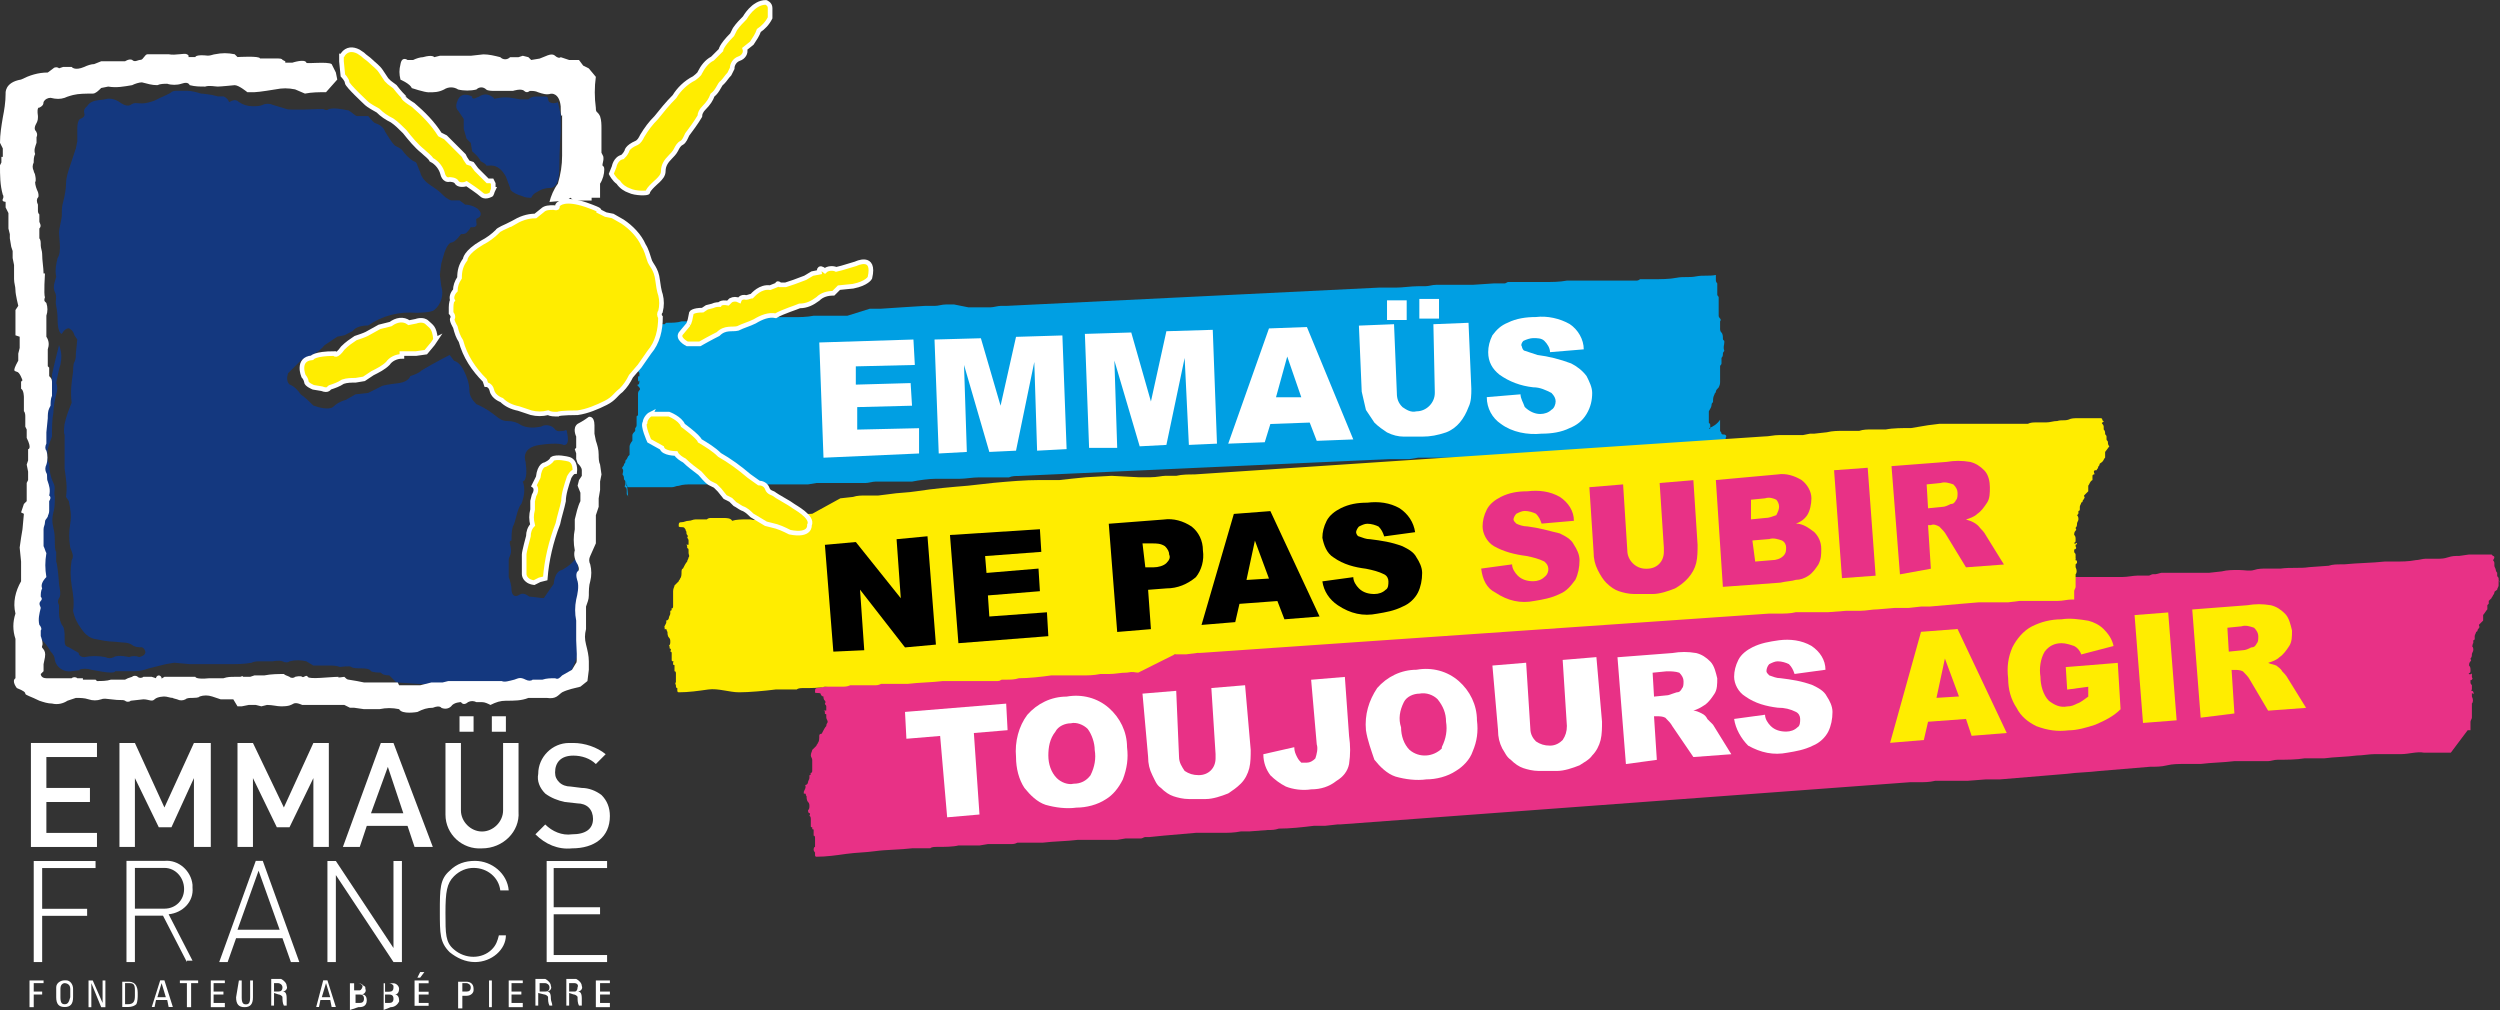 <?xml version="1.0" encoding="UTF-8"?><svg id="Calque_2" xmlns="http://www.w3.org/2000/svg" viewBox="0 0 177.9 71.87"><rect x="0" y="0" width="177.9" height="71.87" fill="#333333" stroke="none"/><defs><style>.cls-1{fill:none;stroke:#fff;stroke-width:.33px;}.cls-2,.cls-3,.cls-4,.cls-5,.cls-6,.cls-7,.cls-8,.cls-9{stroke-width:0px;}.cls-2,.cls-9{fill:#e83186;}.cls-4{fill:#14387f;}.cls-5{fill:#009fe3;}.cls-5,.cls-6,.cls-9{fill-rule:evenodd;}.cls-6,.cls-7{fill:#ffed00;}.cls-8{fill:#fff;}</style></defs><g id="Calque_1-2"><path class="cls-5" d="m44.7,35.37c0-.1-.1-.2-.1-.2v-.2c0-.1,0-.3-.1-.3s0-.2,0-.2v-.2c0-.1-.1-.1-.1-.2s0-.2-.1-.3c0-.1.1-.3,0-.4-.1-.1.1-.2.1-.3s.1-.1.1-.2,0-.1.1-.2l.1-.2.1-.1v-.6c0-.1.1-.3.2-.4v-.4c0-.1.1-.2.2-.3v-.2s.1-.1.1-.2v-.6q0-.1.1-.1v-.7h0v-.8c0-.1,0-.2.1-.3.1-.1,0-.2-.1-.3-.1-.1,0-.1,0-.1,0,0,.1,0,.1-.2s-.1,0-.1,0v-.4c0-.1,0,.1.1,0v-.1h0v-.1c0-.1-.1-.1-.1-.2v-.9c-.1-.2-.1-.3,0-.5v-1.5s-.1-.3,0-.4.1,0,.1,0h1.8l.1-.1h.1c.3,0,.7,0,1-.1h1.5c.3,0,.6-.1.9-.1.5,0,1,0,1.5-.1h.9c.4-.1.8,0,1.2-.1h1.9c.5,0,1,0,1.5-.1h2.4l1.6-.5h.8l1.5-.1,1.6-.1h.7c.3,0,.5-.1.8-.1h.6l1,.2h1.6c.2,0,.5-.1.7-.1h.4l26.5-1.3h1.2c.5,0,1.1-.1,1.6-.1h.5c.3,0,.5-.1.8-.1h2.6l1.5-.1h.8l.2-.1h2.6c.5,0,1.1,0,1.6-.1h4.9c.1,0,.2,0,.3-.1h.9c.6,0,1.2,0,1.7-.1s.9,0,1.4-.1.9,0,1.4-.1v.4c0,.1.1.2.1.2v.4h0v.4c0,.1.1.1.1.2v1.3q0,.1.1.2c.1.1,0,.2,0,.2v.5c0,.1,0,.2.1.3.1.1.1.3.1.4s0,.1.1.2v.1c0,.2-.1.3,0,.6q-.1.1-.1.2c0,.1,0,.2-.1.3v.4c0,.1-.1.1-.1.2v1.1c0,.1,0,.2-.1.4-.1.1-.2.2-.2.3s-.1.1-.1.2c-.1.2-.1.3-.1.5,0,.1-.1.1-.1.2,0,.2-.1.3-.2.5v.8c0,.1.1,0,.1.2v.2c0,.1-.1,0-.1,0,.3-.1.6-.3.8-.6v.8q.1.1.1.2c.1.1.2,0,.3.1s0,.1,0,.2,0,.1-.1.2-.2.1-.3.1l-.3.1h-1.3c-.2,0-.3,0-.5.1s-.4.1-.6.1h-1.2l-.6.1h-.3c-.3,0-.6.1-1,.1l-1.3.1h-2.3c-.4,0-.8,0-1.3.1-.8.1-1.7.1-2.4.2l-1.2.1c-.7.1-1.4.1-2.1.1h-5.1l-.6.1h-1.4c-.3,0-26.3,1.2-26.4,1.2-.2,0-.5,0-.7.1h-2.1c-.5,0-1,.1-1.4.1h-1.7c-.5,0-1.2.1-1.7.2h-2.6c-.2,0-.5.1-.7.1h-3.5l-.6.1h-8.3c-.3,0-.6,0-.9.1-.2,0-.3.1-.5.1h-3.1l-.1-.1c-.1-.1,0,0,0-.1v-.2"/><polygon class="cls-8" points="58.3 24.37 65 24.16 65.1 25.97 60.9 26.07 60.9 27.37 64.8 27.26 64.9 28.87 61 28.97 61 30.57 65.4 30.47 65.4 32.27 58.6 32.57 58.3 24.37"/><polygon class="cls-8" points="66.5 24.16 69.8 24.07 71.2 28.87 72.3 23.97 75.6 23.87 75.9 31.96 73.8 32.07 73.6 25.76 72.3 32.07 70.4 32.16 68.6 25.97 68.8 32.16 66.8 32.27 66.5 24.16"/><polygon class="cls-8" points="77.2 23.76 80.5 23.66 81.9 28.57 83 23.57 86.3 23.47 86.6 31.57 84.6 31.66 84.3 25.47 83 31.66 81.1 31.76 79.3 25.66 79.5 31.87 77.5 31.87 77.2 23.76"/><path class="cls-8" d="m93.2,30.07l-2.8.1-.4,1.3-2.6.1,2.9-8.2,2.7-.1,3.3,8-2.6.1-.5-1.3Zm-.6-1.8l-1-2.9-.8,2.9h1.8Z"/><path class="cls-8" d="m102,23.07l2.5-.1.2,4.7c0,.4,0,.9-.2,1.3-.3.8-.8,1.5-1.6,1.8-.6.2-1.1.3-1.7.3h-1.3c-.4,0-.8-.1-1.2-.3-.3-.2-.6-.4-.9-.7-.2-.3-.4-.6-.6-.9-.1-.4-.2-.9-.3-1.3l-.2-4.7,2.5-.1.2,4.9c0,.4.1.7.4,1,.3.2.6.4,1,.3.7,0,1.3-.6,1.3-1.3v-.1l-.1-4.8Zm-3.3-1.7h1.4v1.4h-1.4v-1.4Zm2.3-.1h1.4v1.4h-1.4v-1.4Z"/><path class="cls-8" d="m105.8,28.26l2.4-.2c0,.3.2.6.3.9.3.3.7.5,1.1.5.3,0,.6-.1.8-.3.2-.1.3-.4.3-.6s-.1-.4-.3-.6c-.4-.2-.8-.4-1.3-.4-.9-.1-1.7-.4-2.4-.9-.5-.4-.8-.9-.8-1.6,0-.4.1-.8.3-1.2.3-.4.6-.7,1.1-.9.6-.3,1.3-.4,2-.4.8-.1,1.7.1,2.4.5.6.4,1,1.1,1,1.8l-2.4.2c0-.3-.2-.6-.4-.8-.2-.2-.5-.2-.8-.2-.2,0-.5.1-.7.2-.1.1-.2.3-.1.4,0,.1.1.3.2.3.3.1.6.2.9.3.8.1,1.6.3,2.4.6.4.2.8.5,1.1.9.2.4.4.8.4,1.2,0,.5-.1,1-.4,1.5s-.7.8-1.2,1c-.6.3-1.3.4-2,.4-1,.1-2.1-.1-2.9-.7-.6-.4-1-1.1-1-1.9"/><path class="cls-9" d="m177.9,41.46c-.1-.1-.1-.2-.1-.3s-.1-.1-.1-.2v-.2s-.1-.1-.1-.2-.1-.2-.1-.3v-.2c0-.1-.1-.2-.1-.2,0,0,.1-.1.1-.2s-.1-.1-.1-.1l-.1-.1h-1.6l-.7.1c-.3,0-.5,0-.8.1s-.5.1-.8.1h-.8c-.2,0-.5.1-.7.1-.5.1-1,.1-1.5.1h-.7c-.9.1-1.9.1-2.9.2h-.2c-.3,0-.6,0-.9.1l-1.4.1c-.6.1-1.3,0-2,.1h-1c-.3,0-.6,0-.9.1-.3.1-.7,0-1.1,0s-.8,0-1.2.1l-.9.1h-3.4l-.4.1h-.2c-.1,0-.2.1-.3.1h-.8c-.3,0-.7.1-1.1.1h-3.3l-.8.1c-.8.1-1.8.2-2.7.3l-1.6.1-1.1.1c-.7.1-1.5.1-2.2.2-.3,0-.7,0-1.1.1-.7.1-1.4,0-2.1.1-.4,0-.7.1-1.1.1l-40.4,3.6c-.4,0-.9,0-1.3.1h-.9l-1,.1c-.3,0-.6.1-.9.1-.6,0-1.3,0-1.8.1-.6.1-1.3.1-1.8.1l-1,.1-.9.1h-.9l-.5.1c-1.1.1-2.2.1-3.3.3h-1.5c-1.2.1-2.4.2-3.7.4-.6.1-1.3.1-1.9.2l-.8.1-.9.1c-.3,0-.6,0-.9.1l-.9.1c-.6,0-1.3.1-1.9.2-.6,0-1,.1-1.5.2h-.6l-.9.1h-.4c-.3,0-.5.1-.8.1h-.7c-.3,0-.6,0-1,.1-.2.1-.5.1-.7.1h-.9c-.1,0-.2,0-.3.1h-.8l-.5.1c-.2,0-.3.1-.5.1-.1,0-.2,0-.2.2s0,.1,0,.1c0,.1.3,0,.4.1,0,.1.1.2.2.2,0,.1,0,.2.1.3s0,.2,0,.2c0,.1.1.1.1.2v.3h-.2s.1,0,.1.1v.1c0,.1.1,0,.1.1v.2c0,.1.1.2.1.3s-.1.1-.1.3c-.1.1-.2.3-.3.5,0,.1-.2,0-.2.2s0,.4-.1.5c0,.1-.1.1-.1.2l-.3.3c0,.1-.1.2-.1.4,0,.1.1.2.1.3v.8c0,.2-.2.1-.1.2q0,.1-.1.1v.2c0,.1-.1.2-.1.3s-.1.2-.2.2c.1.2-.1.4-.1.5,0,.2,0,.1.1.1.1.1,0,.1.1.2,0,.1,0,.3.1.4.1.1.1.2.1.3s0,.2-.1.3c0,0,0,.2.1.2s0,.2,0,.2c0,0,.1,0,.1.2v.4c0,.1,0,0,0,.1s0,.1.1.1c.1.1,0,0,0,0v.1c0,.1.1,0,.1.1v.4c.1,0,.1.1.1.2v.4h0v.2c-.1,0-.1.2-.1.2,0,.1.1.2.1.2v.1h0v.1s0,.1.1.1c.7,0,1.4-.1,2.1-.2.7-.1,1.4-.1,2.1-.2s1.8-.1,2.6-.2h1.3c.1-.1.3-.1.5-.1.5,0,1.1,0,1.5-.1h1.5l.6-.1h1.6c.2,0,.3,0,.5-.1h1.8c.8-.1,1.7-.1,2.5-.2h2.8l.6-.1h1.1c.1,0,.2-.1.3-.1h.3l1-.1,2.3-.2h1.8c.5,0,.9,0,1.4-.1h.6l1.3-.1c.3,0,.5,0,.8-.1.8,0,1.7-.1,2.5-.2h.8l.9-.1h.2l40.5-3h.6c.4,0,.8,0,1.2-.1h2.3l1.3-.1h1l1.2-.1,1.2-.1,2.4-.2c.7-.1,1.5-.1,2.3-.2l1.2-.1,2.4-.2c.4,0,.8,0,1.2-.1s.8-.1,1.3-.1h1.1c.8-.1,1.6-.1,2.4-.2h2.4c.2,0,.4-.1.7-.1.6,0,1.3,0,1.9-.1h1.4c.7-.1,1.6-.1,2.3-.2.4,0,.9-.1,1.3-.1h1.9c.5,0,1.1-.2,1.6-.1h1.9l1.2-1.6h.2v-.6c0-.1.1-.2.1-.3v-1c.1-.1.1-.3,0-.5v-.2c0-.1,0,0,.1,0s0-.1,0-.1c0,0,0-.1-.1-.1s0-.1,0-.1v-.3q-.1-.1-.1-.2v-.1h0v-.1s0,.1.1,0,0-.1,0-.2v-.2c0-.1-.1.1-.2,0s.1,0,.1-.2,0-.1,0-.1c0-.1,0-.2-.1-.3,0-.1,0-.2.1-.3s0-.1,0-.2c.1-.1.1-.2.1-.3s.1-.2.1-.3,0,0,0,0h0c0-.1,0-.2-.1-.3.1,0,0-.1.1-.2v-.2s.1,0,.1-.1v-.2c0-.1.1-.2.1-.3,0,0,.1,0,.1-.1s.1-.1.1-.2c.1,0,0-.1,0-.2.1-.1.2-.2.3-.3v-.4c.1-.1.2-.3.3-.4v-.3l.1-.1v-.2s.1-.1.2-.2c0-.1.1-.1.1-.2,0,0,.1-.1.1-.2s.1-.1.2-.2c0-.1.1-.2.1-.3v-.4"/><polygon class="cls-8" points="64.4 50.66 71.6 50.07 71.7 51.96 69.3 52.16 69.7 57.96 67.4 58.16 66.9 52.37 64.5 52.57 64.4 50.66"/><path class="cls-8" d="m72.3,53.87c-.1-1.1.2-2.2.8-3,.7-.8,1.7-1.3,2.8-1.3,1.1-.2,2.2.1,3,.8s1.3,1.7,1.3,2.8c.1.8,0,1.5-.3,2.3-.3.6-.7,1.1-1.2,1.4-.6.4-1.4.6-2.1.6-.7.1-1.5,0-2.2-.2-.6-.2-1.1-.7-1.5-1.2-.4-.6-.6-1.4-.6-2.2m2.3-.1c0,.6.2,1.2.6,1.6.3.3.8.5,1.2.4.5,0,.9-.2,1.2-.6.3-.6.4-1.2.3-1.8,0-.5-.2-1.1-.5-1.5-.3-.3-.8-.5-1.2-.4-.4,0-.9.2-1.1.6-.4.5-.5,1.1-.5,1.7"/><path class="cls-8" d="m86.2,48.96l2.4-.2.4,4.6c0,.4,0,.9-.1,1.3-.1.4-.3.8-.6,1.1-.3.3-.6.5-.9.7-.5.2-1.1.4-1.6.4h-1.2c-.4,0-.8-.1-1.1-.2-.3-.1-.6-.3-.9-.6-.3-.2-.4-.5-.6-.9s-.3-.8-.3-1.3l-.4-4.5,2.4-.2.2,4.7c0,.4.2.7.4,1,.3.2.6.3,1,.3.7,0,1.2-.5,1.2-1.2v-.3l-.3-4.7Z"/><path class="cls-8" d="m93.3,48.37l2.4-.2.3,4.2c.1.7.1,1.3,0,2-.1.5-.4.9-.9,1.2-.5.4-1.1.6-1.8.6-.6.1-1.3,0-1.8-.2-.4-.2-.8-.5-1.1-.8-.3-.4-.5-.9-.5-1.5l2.2-.5c0,.3.1.5.2.7s.2.3.3.4h.4c.2,0,.4-.1.6-.3.1-.3.2-.7.1-1l-.4-4.6Z"/><path class="cls-8" d="m97.2,51.96c-.1-1.1.2-2.1.8-3,.7-.8,1.7-1.3,2.8-1.3,1.1-.2,2.2.1,3,.8s1.3,1.7,1.3,2.8c.1.8,0,1.5-.3,2.2-.2.6-.7,1.1-1.2,1.4-.6.4-1.4.6-2.1.6-.7.1-1.5,0-2.2-.2-.6-.2-1.1-.7-1.5-1.2-.2-.6-.5-1.4-.6-2.1m2.5-.2c0,.6.2,1.2.6,1.6.7.6,1.7.5,2.3-.1v-.1c.3-.6.4-1.2.3-1.8,0-.6-.2-1.1-.6-1.6-.3-.3-.8-.5-1.3-.4-.4,0-.9.2-1.1.6-.3.6-.4,1.2-.2,1.8"/><path class="cls-8" d="m111.2,46.96l2.4-.2.4,4.6c0,.4,0,.9-.1,1.3-.1.4-.3.8-.6,1.1-.2.3-.6.5-.9.7-.5.2-1.1.4-1.6.4h-1.3c-.4,0-.8-.1-1.1-.2-.3-.1-.6-.3-.9-.6-.3-.2-.4-.5-.6-.8-.2-.4-.3-.8-.3-1.3l-.4-4.6,2.4-.2.3,4.7c0,.4.2.7.4.9.3.2.6.3,1,.3s.7-.2.9-.4c.2-.3.3-.6.3-1l-.3-4.7Z"/><path class="cls-8" d="m115.7,54.37l-.6-7.6,3.9-.3c.6-.1,1.1-.1,1.7,0,.4.1.7.3,1,.6s.4.8.5,1.2c0,.4,0,.8-.2,1.1s-.4.6-.7.8c-.3.2-.5.3-.8.4.2,0,.4.1.6.2.2.1.3.2.4.4.1.1.3.3.4.4l1.3,2.1-2.7.2-1.5-2.2c-.1-.2-.3-.4-.5-.6-.2-.1-.4-.1-.6-.1h-.2l.2,3.1-2.2.3Zm2-4.8l1-.1.6-.2c.2,0,.3-.1.4-.3.1-.1.1-.3.1-.5s-.1-.4-.3-.6c-.3-.1-.6-.1-.9-.1l-1,.1.1,1.7Z"/><path class="cls-8" d="m123.4,51.16l2.2-.3c0,.3.2.6.4.8.3.3.7.4,1.1.4.3,0,.6-.1.8-.3.2-.1.2-.4.2-.6s-.1-.4-.3-.5c-.4-.2-.8-.3-1.3-.3-.8-.1-1.6-.3-2.3-.8-.5-.3-.8-.9-.8-1.4,0-.4.1-.8.3-1.2.2-.4.6-.7,1-.9.6-.3,1.2-.4,1.9-.5.8-.1,1.6,0,2.3.4.6.4,1,1,1,1.7l-2.2.3c-.1-.3-.2-.5-.4-.7-.2-.1-.5-.2-.8-.2-.2,0-.4.1-.6.2-.1.1-.2.3-.2.5,0,.1.1.2.2.3.3.1.5.2.8.2.8.1,1.5.2,2.3.5.4.2.8.4,1,.8.2.3.4.7.4,1.1,0,.5-.1,1-.3,1.4s-.6.8-1.1,1c-.6.3-1.2.4-1.8.5-1,.2-1.9,0-2.8-.5-.5-.5-.9-1.2-1-1.9"/><path class="cls-7" d="m139.9,51.16l-2.7.2-.3,1.3-2.4.2,2.2-7.9,2.6-.2,3.5,7.4-2.5.2-.4-1.2Zm-.5-1.6l-1-2.7-.6,2.8,1.6-.1Z"/><path class="cls-7" d="m147.1,49.07l-.1-1.6,3.7-.3.2,3.3c-.5.5-1.1.8-1.8,1.1-.6.2-1.3.4-1.9.4-.8.1-1.5,0-2.3-.3-.6-.3-1.1-.7-1.4-1.3-.4-.6-.6-1.3-.6-2.1-.1-.8,0-1.5.3-2.2.3-.6.8-1.2,1.4-1.5.6-.3,1.3-.5,2.1-.5.6-.1,1.3,0,1.9.1.4.1.8.3,1.1.6s.6.7.7,1.2l-2.3.6c-.1-.3-.3-.5-.5-.6-.3-.1-.6-.2-.9-.2-.5,0-.9.2-1.2.6-.3.5-.4,1.2-.3,1.8,0,.6.2,1.3.6,1.7.4.3.8.5,1.3.4.3,0,.5-.1.7-.2.3-.1.5-.3.8-.5v-.7l-1.5.2Z"/><rect class="cls-7" x="152.19" y="43.66" width="2.4" height="7.7" transform="translate(-3.24 12.13) rotate(-4.48)"/><path class="cls-7" d="m156.6,51.07l-.6-7.7,3.9-.3c.6-.1,1.1-.1,1.7,0,.4.1.7.3,1,.6s.4.8.5,1.2c0,.4,0,.8-.2,1.1s-.4.6-.7.8c-.2.2-.5.3-.8.4.2.1.4.1.6.2.1.1.3.2.4.4.1.1.3.3.4.5l1.3,2.1-2.7.2-1.3-2.2c-.1-.2-.3-.4-.5-.6-.2-.1-.4-.1-.6-.1h-.2l.2,3.1-2.4.3Zm2-4.7l1-.1c.2,0,.4-.1.6-.2.2,0,.3-.1.4-.3.1-.1.1-.3.1-.5s-.1-.4-.3-.6c-.3-.1-.6-.2-.9-.1l-1,.1.1,1.7Z"/><path class="cls-6" d="m150.1,31.76c-.1-.1-.1-.2-.1-.3s-.1-.1-.1-.2v-.2c0-.1-.1-.1-.1-.2s0-.2-.1-.3v-.2c0-.1-.1-.2-.1-.2-.1-.1.1-.1.1-.2,0,0-.1,0-.1-.1s-.1-.1-.1-.1h-1.6c-.3,0-.5,0-.7.1-.3.1-.5,0-.8.1-.3,0-.5.1-.8.1h-.7c-.2,0-.4,0-.6.1h-6.3l-.8.1-1.2.2c-.6,0-1.3,0-1.8.1h-1c-.3,0-.6,0-.9.1h-1.1c-.4,0-.8,0-1.2.1l-.9.1h-.3l-.5.1h-1.7c-.4,0-.7.1-1.1.1l-40.5,2.7c-.4,0-.9,0-1.3.1h-.8c-.2,0-.6.1-1,.1h-.9l-1.9-.1-1.8.1-1,.1-.9.1h-1.4c-1.1,0-2.2.1-3.3.2l-1.8.2c-1.2.1-2.4.2-3.7.4-.6.1-1.3.1-1.9.2l-.8.1h-.9c-.3,0-.6,0-.9.1l-.9.1-2,1.1c-.5,0-1,.1-1.5.2h-.4l-.9.1h-.4c-.3,0-.5,0-.8.1-.2.1-.3,0-.4,0h-.3c-.3,0-.7,0-1,.1-.1-.2-.4-.2-.6-.2h-.9c-.1,0-.2,0-.3.1h-.8c-.2,0-.3.1-.5.1s-.3.1-.5.1c-.1,0-.2,0-.2.2v.1c.1.1.3,0,.4.1q.1.1.1.2c.1.1,0,.2.1.3s0,.2,0,.2c0,0,.1.1.1.2v.3h-.2s.1,0,.1.1v.1c0,.1.1,0,.1.2v.2c0,.1.1.2,0,.3,0,.1-.1.2-.1.3-.1.1-.2.3-.3.5,0,0-.1,0-.1.2s0,.4-.1.5c0,.1-.1.1-.1.2l-.3.3c0,.1-.1.2-.1.4v1.1c0,.2-.2.1-.1.2q0,.1-.1.1v.2c0,.1-.1.2-.1.3s-.1.2-.2.2c.1.2-.2.4-.1.5,0,.2,0,.1.1.1.1.1,0,.1.1.2,0,.1,0,.3.1.4.1.1.1.2.1.3s0,.2-.1.3c.1,0,0,.2.1.2s0,.2,0,.2c0,0,.1,0,.1.1v.5q0,.1.1.1c.1,0,0,0,0,.1v.1c0,.1.1,0,.1.1v.4c.1,0,.1.1.1.2v.4h0v.2c-.1,0,0,.2,0,.2,0,.1,0,.2.1.2v.1h0v.1s0,.1.1.1c.7,0,1.4-.1,2.1-.2.7-.1,1.5.2,2.2.2s1.8-.1,2.6-.2h1.5c.1-.1.3-.1.5-.1.5,0,1.1,0,1.5-.1h1.3-.1c.2,0,.4,0,.6-.1h1.7c.2,0,.3,0,.5-.1h1.9c.8-.1,1.7-.1,2.5-.2h3.9c.2,0,.2-.1.3-.1h.3c.3,0,.6,0,.9-.1.7,0,1.6-.1,2.3-.2h2.1c.5,0,.9,0,1.4-.1h.6c.5,0,.8-.1,1.3-.1.5-.1.5,0,.8,0l2.6-1.3h.8l.8-.1h.2l40.5-2.8h.7c.4,0,.8,0,1.2-.1h2.3l1.3-.1h1c.4,0,.8-.1,1.2-.1l1.2-.1h1l.9-.1h.6l2.3-.2,1.2-.1h2.1l.8-.1h2.7c.4,0,.7-.1,1-.1h.2v-.6c0-.1.1-.2.1-.3v-.8c0-.1,0,0,0-.1.1-.1.1-.3,0-.5v-.2l.1-.1v-.1s0-.1-.1-.1.1-.1,0-.1v-.3c0-.1-.1-.1-.1-.2s0-.1,0-.1h0v-.1s0,.1.1,0,0-.1,0-.2,0-.1,0-.1c0,0,.1,0,.1-.1s-.1.1-.2,0c0-.1.1,0,.1-.2s0-.1,0-.1c0-.1,0-.2-.1-.3,0-.1,0-.2.1-.3s0-.1,0-.2c.1-.1.1-.2.1-.3s.1-.2.1-.3,0,0,0,0h0c0-.1,0-.2-.1-.3.1,0,0-.1.1-.1v-.2s.1,0,.1-.1v-.2c0-.1.1-.2.1-.3,0,0,.1,0,.1-.1s.1-.1.1-.2c.1,0,0-.1,0-.2.1-.1.2-.2.3-.3v-.4c.1-.1.1-.3.3-.4v-.3s0-.1.1-.1,0-.1,0-.2.1-.1.2-.1c0-.1.1-.1.1-.2s.1-.1.1-.2.1-.1.2-.2.1-.2.2-.3v-.4"/><polygon class="cls-3" points="58.7 38.77 60.9 38.57 64.1 42.57 63.8 38.37 66 38.16 66.6 45.87 64.4 46.07 61.2 41.96 61.5 46.27 59.3 46.37 58.7 38.77"/><polygon class="cls-3" points="67.6 38.07 74 37.66 74.1 39.27 70.1 39.57 70.2 40.77 73.9 40.46 74 42.07 70.3 42.37 70.4 43.87 74.5 43.57 74.6 45.27 68.2 45.77 67.6 38.07"/><path class="cls-3" d="m78.9,37.27l3.9-.3c.7-.1,1.4.1,2,.5.5.4.8,1,.8,1.7.1.7-.1,1.4-.5,1.9-.6.5-1.3.8-2.1.8l-1.3.1.2,2.8-2.4.2-.6-7.7Zm2.6,3.1h.6c.3,0,.7-.1.9-.3.2-.2.3-.4.2-.6,0-.2-.1-.4-.3-.6-.3-.2-.6-.2-.9-.2h-.7l.2,1.7Z"/><path class="cls-3" d="m90.9,42.77l-2.7.2-.3,1.3-2.4.2,2.3-7.9,2.6-.2,3.5,7.5-2.5.2-.5-1.3Zm-.6-1.6l-1-2.7-.6,2.8,1.6-.1Z"/><path class="cls-3" d="m94.1,41.37l2.2-.3c0,.3.2.6.4.8.3.3.7.4,1.1.4.3,0,.6-.1.8-.3.2-.1.2-.4.2-.6s-.1-.4-.3-.5c-.4-.2-.8-.3-1.3-.4-.8-.1-1.6-.3-2.3-.8-.5-.3-.7-.9-.8-1.4,0-.4.1-.8.3-1.2.2-.4.6-.7,1-.9.6-.3,1.2-.4,1.9-.4.8-.1,1.6,0,2.3.4.6.4,1,1,1.1,1.7l-2.2.3c-.1-.3-.2-.5-.4-.7-.2-.1-.5-.2-.8-.2-.2,0-.4.1-.6.2-.1.1-.2.3-.2.4s.1.3.2.3c.3.1.5.2.8.2.8.1,1.5.2,2.3.5.4.2.8.4,1,.8.2.3.4.7.4,1.1,0,.5-.1,1-.3,1.4-.2.4-.6.8-1.1,1-.6.3-1.2.4-1.8.5-1,.2-1.9,0-2.8-.6-.6-.4-1-1-1.1-1.7"/><path class="cls-2" d="m105.4,40.46l2.2-.3c0,.3.2.6.4.8.3.3.7.4,1.1.4.3,0,.6-.1.8-.3.3-.2.4-.7.1-1l-.1-.1c-.4-.2-.8-.3-1.3-.4-.8-.1-1.6-.3-2.3-.7-.5-.3-.8-.9-.8-1.4,0-.4.1-.8.3-1.2.2-.4.6-.7,1-.9.6-.3,1.2-.4,1.9-.4.8-.1,1.6,0,2.3.4.6.4,1,1,1,1.7l-2.3.2c-.1-.3-.2-.5-.4-.7-.2-.1-.5-.2-.8-.2-.2,0-.4.1-.6.2-.1.1-.2.3-.2.4s.1.2.2.3c.2.1.5.2.8.2.8.1,1.5.3,2.3.5.4.2.8.4,1,.8.2.3.4.7.4,1.1,0,.5-.1,1-.3,1.4-.3.4-.6.8-1.1,1-.6.3-1.2.4-1.8.5-1,.2-1.9,0-2.8-.6-.6-.3-.9-.9-1-1.7"/><path class="cls-2" d="m118.1,34.37l2.4-.2.3,4.6c0,.4,0,.9-.1,1.3-.2.8-.8,1.4-1.5,1.8-.5.2-1.1.4-1.6.4h-1.3c-.4,0-.8-.1-1.1-.2-.3-.1-.6-.3-.9-.6-.2-.2-.4-.5-.6-.9s-.3-.8-.3-1.3l-.3-4.6,2.4-.2.3,4.7c0,.7.6,1.3,1.3,1.3h.1c.7,0,1.2-.5,1.2-1.2v-.3l-.3-4.6Z"/><path class="cls-2" d="m122.1,34.16l4.4-.4c.6-.1,1.2.1,1.7.4.4.3.7.8.7,1.3,0,.4-.1.9-.3,1.2s-.5.5-.8.6c.5,0,.9.3,1.3.6.3.3.5.7.5,1.2,0,.4,0,.7-.2,1.1-.2.3-.4.6-.7.8s-.6.3-.9.3c-.3.1-.7.1-1.1.2l-4.1.3-.5-7.6Zm2.5,2.8l1-.1c.3,0,.5-.1.8-.2.1-.2.2-.4.2-.6s-.1-.4-.2-.5c-.2-.1-.5-.2-.8-.1l-1,.1v1.4Zm.3,3l1.2-.1c.3,0,.6-.1.8-.3.2-.2.2-.4.2-.6s-.1-.4-.3-.5c-.3-.1-.6-.2-.9-.1l-1.2.1.2,1.5Z"/><rect class="cls-2" x="130.79" y="33.36" width="2.4" height="7.7" transform="translate(-2.37 9.77) rotate(-4.2)"/><path class="cls-2" d="m135.2,40.87l-.6-7.7,3.9-.3c.6-.1,1.1-.1,1.7,0,.4.1.7.3,1,.6s.4.8.4,1.2,0,.8-.2,1.1-.4.6-.7.8c-.2.2-.5.3-.8.4.4.1.8.3,1,.6.1.1.3.3.4.5l1.3,2.1-2.7.2-1.4-2.3c-.1-.2-.3-.4-.5-.6-.2-.1-.4-.2-.6-.1h-.2l.2,3.1-2.2.4Zm2-4.7l1-.1c.2,0,.4-.1.6-.2.2,0,.3-.1.4-.3.1-.1.1-.3.1-.5s-.1-.4-.3-.6c-.3-.1-.6-.2-.9-.1l-1,.1.1,1.7Z"/><polygon class="cls-8" points="2.1 71.67 2.1 69.77 3.1 69.77 3.1 69.96 2.4 69.96 2.4 70.56 3 70.56 3 70.77 2.4 70.77 2.4 71.67 2.1 71.67"/><path class="cls-8" d="m4.6,71.46c-.2,0-.3-.1-.3-.5v-.6c0-.4.3-.4.3-.4,0,0,.4,0,.4.4v.6c-.1.4-.2.5-.4.5m0,.2c.4,0,.6-.2.6-.7v-.6c0-.3-.2-.6-.5-.6h-.1c-.3,0-.6.2-.6.5v.7c0,.5.2.7.6.7"/><polygon class="cls-8" points="7.5 69.77 7.5 71.67 7.2 71.67 6.5 69.96 6.5 69.96 6.5 71.67 6.3 71.67 6.3 69.77 6.6 69.77 7.3 71.37 7.3 71.37 7.3 69.77 7.5 69.77"/><path class="cls-8" d="m8.9,69.96h.3c.3,0,.4.1.4.5v.4c0,.4-.1.6-.5.6h-.2v-1.5Zm-.2,1.7h.4c.3,0,.5-.1.6-.2.1-.2.1-.5.1-.7s0-.4-.1-.6-.3-.3-.5-.3h-.5v1.8Z"/><path class="cls-8" d="m11.8,70.96h-.6l.3-1h0l.3,1Zm-1,.7h.2l.1-.5h.8l.1.5h.3l-.6-1.9h-.3l-.6,1.9Z"/><polygon class="cls-8" points="14.1 69.77 14.1 69.96 13.6 69.96 13.6 71.67 13.3 71.67 13.3 69.96 12.8 69.96 12.8 69.77 14.1 69.77"/><polygon class="cls-8" points="15 71.67 15 69.77 16 69.77 16 69.96 15.2 69.96 15.2 70.56 15.9 70.56 15.9 70.77 15.2 70.77 15.2 71.37 16 71.37 16 71.67 15 71.67"/><path class="cls-8" d="m17,69.77h.2v1.2c0,.4.1.5.3.5s.3-.1.3-.5v-1.2h.2v1.2c0,.5-.2.7-.6.7s-.6-.2-.6-.7l.2-1.2Z"/><path class="cls-8" d="m19.5,69.96h.3c.1,0,.3.1.3.3h0c0,.2-.1.3-.3.3h-.3v-.6Zm.3.8c.1,0,.3.1.3.2h0c0,.2,0,.4.1.6h.2v-.5c0-.4-.1-.5-.3-.5h0c.2,0,.4-.2.3-.4,0-.2-.2-.4-.4-.5h-.7v1.9h.2v-.9l.3.1Z"/><path class="cls-8" d="m23.5,70.96h-.6l.3-1h0l.3,1Zm-1,.7h.2l.1-.5h.7l.1.5h.3l-.6-1.9h-.3l-.5,1.9Z"/><path class="cls-8" d="m25.2,70.77h.3c.2,0,.4,0,.4.3,0,.2-.1.3-.3.3h-.3v-.6h-.1Zm0-.8h.3c.1,0,.3.1.3.2h0c0,.1-.1.3-.2.3h-.4s0-.5,0-.5Zm.3,1.7c.2,0,.6,0,.6-.5,0-.2-.1-.4-.3-.4h-.1c.2,0,.4-.2.3-.4,0-.1,0-.2-.1-.2-.1-.1-.2-.2-.4-.2h-.6v1.9l.6-.2Z"/><path class="cls-8" d="m27.4,70.77h.2c.2,0,.4,0,.4.3,0,.2-.1.3-.3.3h-.3s0-.6,0-.6Zm0-.8h.3c.1,0,.3.1.3.2v.1c0,.2-.1.3-.3.3h-.3v-.6Zm.4,1.7c.3,0,.5-.2.6-.4v-.1c0-.2-.1-.4-.3-.4h0c.2,0,.3-.2.3-.4s-.2-.4-.4-.4h-.7v1.9l.5-.2Z"/><path class="cls-8" d="m30.2,69.17l-.3.4h-.2l.2-.4h.3Zm-.7,2.5v-1.9h1v.2h-.7v.6h.7v.2h-.7v.6h.7v.2h-1v.1Z"/><path class="cls-8" d="m32.9,69.96h.3c.1,0,.3.1.3.3h0c0,.2-.1.3-.3.3h-.3v-.6Zm0,1.7v-.8h.3c.3,0,.5-.2.5-.4v-.1c0-.4-.3-.5-.5-.5h-.6v1.9h.3v-.1Z"/><rect class="cls-8" x="34.8" y="69.77" width=".2" height="1.9"/><polygon class="cls-8" points="36.2 71.67 36.2 69.77 37.2 69.77 37.2 69.96 36.4 69.96 36.4 70.56 37.1 70.56 37.1 70.77 36.4 70.77 36.4 71.37 37.2 71.37 37.2 71.67 36.2 71.67"/><path class="cls-8" d="m38.4,69.96h.4c.1,0,.3.1.3.3h0c0,.2-.1.3-.3.3h-.4v-.6Zm.3.8c.1,0,.3.1.3.2h0c0,.2,0,.4.1.6h.2c0-.2-.1-.3-.1-.5,0-.4-.1-.5-.3-.5h0c.2,0,.4-.2.3-.4,0-.2-.2-.4-.4-.5h-.7v1.9h.2v-.9l.4.1Z"/><path class="cls-8" d="m40.5,69.96h.4c.1,0,.3.1.2.3h0c0,.2-.1.3-.2.3h-.4v-.6Zm.3.8c.1,0,.3.1.3.2h0c0,.2,0,.4.1.6h.2v-.5c0-.4-.1-.5-.3-.5h0c.2,0,.4-.2.3-.4,0-.2-.2-.4-.4-.5h-.7v1.9h.2v-.9l.3.1Z"/><polygon class="cls-8" points="42.4 71.67 42.4 69.77 43.4 69.77 43.4 69.96 42.7 69.96 42.7 70.56 43.4 70.56 43.4 70.77 42.7 70.77 42.7 71.37 43.4 71.37 43.4 71.67 42.4 71.67"/><path class="cls-4" d="m33.6,6.87s-.7-.4-1,.2,0,.8,0,.8l.4.6v.7l.2.7.3.3.1.6s.5.4.6.7c0,0,.4.2.4.3.1.1.8-.3,1.4.8l.3.8s-.1.3.9.6c.2.1.4.1.6.1.1-.2.2-.3.4-.4.3-.2.6-.3,1-.3.2,0,.6-.2.6-1.4s.1-2.6.1-2.6v-1.2l-.2-.9c-.2.1-.4.1-.6,0-.2-.2,0-.4-.3-.4h-.7c-.2,0-.4.1-.5.2h-.6c-.5-.1-1-.2-1.5-.1-.7.1-.1.1-.5-.1-.3-.2-.6-.2-.9,0-.3.1-.3.2-.5.1"/><path class="cls-4" d="m33.5,16.16s.5.1.4-.3c0-.4-.1-.2.2-.4.2-.2.1-.4-.1-.6-.3-.2-.6-.3-.9-.3l-.4-.3h-.6c-.3-.1-.5-.3-.7-.5s-.5-.4-.8-.6c-.3-.2-.6-.5-.7-.9-.3-.7-.2-.7-.5-.8-.3-.2-.6-.5-.8-.8-.1-.1-.3-.2-.5-.3-.3-.3-.5-.7-.7-1-.1-.3-.4-.5-.7-.6-.1,0-.5-.5-.5-.5h-.8c-.1,0-.4-.3-.6-.4-.5-.1-1-.2-1.4-.1-.1.1-.2.1-.4,0h-.3s-2.1.1-2.3,0c-.3-.1-.7-.2-1-.3-.2-.1-.5-.1-.7,0s-.5.1-.7.1c-.4,0-.7-.1-1-.3-.3-.3-.6,0-.7,0-.1-.3-.4-.4-.4-.4h-.4l-.4-.1s-.6-.1-.8-.1c-.3-.1-.7-.2-1-.2h-.7c-.1,0-.3,0-.4.1-.1.1-.8.4-.8.4l-.4.2c-.3.1-.6.2-.9.2-.4,0-.5-.1-.8.1-.3.2-.8-.2-.8-.2-.3-.2-.7-.3-1-.2-.4.1-1,0-1.3.5,0,0-.3.2-.2.5.1.3-.3.4-.3.4,0,0-.2.1-.2.7v.9l-.1.5-.5,1.5c-.1.3-.2.7-.2,1,0,.4-.1.9-.2,1.3-.1.3-.1.6-.1,1,0,.2-.2.9-.2,1.2s.2,1.4-.1,1.8c-.1.4-.2.9-.1,1.3,0,.2-.3.7-.1,1.1.2.4,0,.6.1,1,.1.5.1.9.1,1s0,.9.3,1c.1-.2.3-.4.5-.4,0,0,.3.1.4.5l.2.3-.1,1c0,.2,0,.4-.1.6-.1.1-.1.7-.1.7-.1.7-.2,1.4-.1,2.2-.2.5-.4,1-.5,1.5,0,0-.1.6,0,.8v2.4c.1.7.2,1.3.1,2l.2.3c.1.5.2,1,.1,1.6s-.1,1.1,0,1.7c.1.3.3.6.1.9-.1.6-.1,1.2,0,1.8s.2,1.2.1,1.8c.1.5.3.9.6,1.3.2.3.5.6.9.7.5.1,1,.2,1.4.2.8.1,1,0,1.4.3.2.1.4.1.6.1.1,0,.6.5-.2.7-.2-.1-.5-.1-.7,0,0,0-.8-.2-1.1,0-.2.1-.4.1-.6,0-.5-.1-1-.1-1.5,0-.2,0-.4-.1-.4-.3-.2-.1-.5-.3-.7-.4-.3-.1-.3-.2-.3-.7,0-.3,0-.7-.2-.9-.1-.2-.2-.5-.2-.8v-.6c-.1-.2-.1-.3,0-.5.2-.2,0-.9,0-1s-.1-1.4-.2-1.6v-.7s-.1,0-.1-.7c0-.3,0-.6-.1-1s-.1-.7,0-1.1c.1-.3.1-.7.1-1.1-.1-.5.1-.6-.1-1-.2-.4-.3-.9-.3-1.4,0,0-.2-.1-.1-1,0,0,.1-.4.3-.9,0-.6,0-1.2.1-1.7,0-.4.1-.9.2-1.3.1-.3.1-.6,0-.8,0,0,.2-1.1.3-1.3.1-.5.1-.9-.1-1.4,0,0-.4,1.6-.5,2.1v.5l-.1.2h-.2l-.7,4.3.1,1.2v2.8l-.5,3.1.2,6.6c.2,0,.4.1.6.3s.4.5.5.7c.2.2.3.4.3.6.1.5.6.9,1.2.8,1-.1.5-.1.5-.1.3-.1.6-.1.9,0,.6.1,1,.2,1.4.2.3,0,.3-.1.3-.1h1.4c.4,0,.7-.1,1-.2.4-.1.8-.2,1.2-.3l.6-.1,1.1.1h2.8c.5,0,1.1,0,1.6-.1.2-.1.4-.1.6-.1h.9s.5-.1.7,0,.4.1.5,0c.4-.1.8-.1,1.2,0l.5.3h1.1c.3,0,.5,0,.8.1,0,0,.7-.1.8,0,.1.1.5.1.7.1s.6,0,.7.2c.2.1.5.1.7.1,0,0,.1.2.6.2l.5.5,3,.2,7-.1,1.3-.2,1.1-.6.5-1.2.1-4-.1-3.2c-.2.5-.6.8-1.1,1.1,0,0-.5,0-.6,1,0,0-.3.4-.7,1-.3,0-.7-.1-1-.1-.1,0-.4-.4-.8-.1-.4.2-.5-.2-.5-.4,0-.3-.1-.6-.2-.9v-1.2c0-.3.3-.4.1-1.1,0,0-.1-.3.1-.3,0-.3,0-.7.1-1,.2-.3.3-1.3.6-1.6.2-.5.3-1.1.1-1.6,0,0,.4,0,.2-1.4,0,0-.4-1,1-1.2s1.7,0,1.7,0c0,0,.4.1.3-.6-.1-.7-.1-.4-.3-.4s-.4.1-.6-.1c-.2-.3-.7-.4-1-.2-.5.1-1,.1-1.4-.1-.3-.2-.6-.3-1-.3-.7,0-.8-.6-2.2-1.2-.3-.3-.5-.6-.5-1,0-.5-.2-1-.4-1.4-.1-.2-.3-.5-.5-.6l-.2-.1-.3-.4s-1,.5-2,1.1c-.2.2-.5.3-.8.4,0,0-.1.4-.8.5,0,0-.9.1-1.2.2l-1,.5-.9.1-.7.4c-.4.1-.7.3-.9.5,0,0-.3.3-1.4-.1-.3-.3-.5-.5-.9-.8-.2-.3-.5-.6-.8-.7-.2-.2-.2-.5-.1-.8l1-1c.6-.2,1.2-.5,1.6-1l.9-.6.5-.1c.2-.1.4-.2.6-.3,0,0,.2-.4,1.1-.4,1-.7,2.2-1,3.4-.9,0,0,1.1,0,1.3-.2.5-.4.7-1.1.5-1.7l-.1-.8.1-.8.2-.7s.2-.7.5-.8c.3,0,.7-.6.7-.6.1,0,.3,0,.4-.1.1-.1.2-.2.3-.4"/><path class="cls-8" d="m23.6,4.56l.3.6.1.5-.8.9c-.5,0-1,0-1.5.1l-.7-.3c-.5-.1-.9-.1-1.4,0,0,0-1.2.2-1.5.2h-.5s-.6-.5-.9-.5c0,0-1,.1-1.2.1s-.6-.1-.9,0c-.4,0-.7,0-1.1-.1-.1-.2-.3-.2-.6-.1s-.7.1-1,0c-.2,0-.5,0-.7.1-.4,0-.7-.1-1.1-.2-.2,0-.5.1-.7.2-.6.1-1.1.2-1.7.1l-.5.1c-.2.2-.4.4-.6.4-.5,0-1,0-1.4.1,0,0-.4.1-.6.2-.3.1-.6.1-1,0-.2,0-.4.1-.5.3,0,.2-.1.3-.3.4,0,0-.2-.1-.1.6,0,.2,0,.3-.1.5,0,0-.2.3-.1.5.1.1.2.3.1.5v.4c-.1.3-.2.5-.1.8-.1.2-.1.4-.1.6-.1.2-.1.4,0,.6,0,.1.1.2.1.3,0,0,.1.4,0,.5,0,.2.1.5.2.7,0,0,.1.3,0,.4-.1.1-.1.3,0,.5v.4c0,.1,0,.2.1.3v.5c0,.1.2.3,0,.5v.7c.1.1.1.3.1.5,0,.2.1.4.1.6,0,.5.1,1,.1,1.4h.1s-.1,1.5,0,1.7c0,0-.1.2,0,.3l.1.1c.1.3.1.6,0,.9v1.5c.2.3.2.6.1.9v1.2l.1.1v.6c.1.1.2.2.2.4v1c-.1.2-.1.5-.1.7l-.1.2c-.1.2-.1.5-.1.7l-.1,1v.8c-.1.2-.1.4,0,.5.1.3.1.7,0,1-.1.2-.1.4,0,.6.1.1,0,.4.1.6.1.3.2.6.1,1,0,0,.2.1,0,.4v.7c0,.2-.1.3-.1.4-.1.2-.2.2-.2.4s-.1.3-.1.5v1.2c.1.2.1.3.2.5-.1.6-.1,1.1,0,1.7-.3.3-.4.6-.3.8-.1.2-.1.4-.1.6.1.1.1.2,0,.3h0c-.2.2,0,.4,0,.5-.1.4-.2.8-.1,1.2.1.1.2.3.1.4v.4s.2.5.1.7c-.1.2.3.2.2.8l-.1.5v.5l-.2.2s0,.3.4.3h1.8c.1-.1.3-.1.4,0h.4v.1h.9l.1.1c.3,0,.7,0,1-.1h1l.2-.1.3-.1c.1-.1.3-.1.4,0,.1.1.3.1.4,0h.6l.3.1c0-.1.1-.2.2-.2s.2.1.2.2c0,0-.1.1.2-.1h2.2s0,.2,1,.1h1c.3-.1.5-.1.8-.1h.4s.2-.1.2,0h.5l.3-.1h.7c.5-.1,1-.1,1.4-.1.1.1.2.1.4.2.1.1.3.1.4,0,0,0,.4-.1.5,0s.3-.2.4,0,1.6,0,2.2,0c0,0-.2.1.4,0,.1.1.2.2.3.2l.6.1.5.1h2.4l.1.2h1.5l.8-.2h.8l.4-.1h3.8c.2.1.5,0,.9-.1.3-.1.4-.2.8,0,.2.1.4.1.5,0h.7c.3-.1.6-.1.9-.1.2.1.3,0,.5-.2l.7-.4.3-.5s.1.1,0-1.6v-1.4c-.1-.5-.1-1,0-1.5.1-.4.2-.9.1-1.3,0,0-.2-.5,0-.7.2-.1,0-.5,0-.5-.2-.3-.3-.7-.2-1-.1-.5-.1-1,0-1.5v-.7c.1-.4.2-.9.4-1.3v-.6l-.2-.5.1-.4.2-.3v-.4c0-.2-.2-.4-.3-.5l-.1-.3v-.4l-.1-.3.1-.1v-.8s-.3-.6.1-.9c.4-.2.8-.5.8-.5,0,0,.4-.1.4.6v.6l.1.5c.1.3.2.6.2,1,0,.2,0,.5.1.7l.1.7-.1.5v.6l-.1.6v.6l-.2.6v2l-.4.9c-.1.2-.1.4,0,.6.1.4.1.8,0,1.2-.1.3-.1.7-.1,1s-.1.5-.2.8v1.6c-.1.4-.1.7,0,1.1.1.4.2.8.2,1.2v.6l-.1.8-.5.4c-.4.1-.9.2-1.3.4-.3.2-.4.5-1.1.4h-1.3c-.5.2-1,.2-1.6.2-.4,0-.7.1-1.1.3-.2-.1-.4-.2-.6-.2h-.4c-.2-.1-.4-.1-.6,0,0,0-.3.3-.5,0,0,0-.5,0-.7.3-.2.2-.5.2-.7.1,0,0-.1-.2-.6,0-.4,0-.7.1-1.1.3,0,0-1.1.2-1.3-.2-.5-.1-.9-.1-1.4,0h-1.1l-.7-.1h-.3l-.4-.2h-3s-.4-.2-.6-.1c-.2.1-.3.2-.9.2-.3,0-.6-.1-1-.1l-.4.1-.4-.1h-.5l-.5.1h-.3l-.3-.5h-.9l-.6-.2c-.3-.1-.6-.1-.9,0,0,0,0,.1-.5.1-.2,0-.4,0-.5.1-.2.1-.4.1-.6,0-.4-.1-.3-.1-.3-.1-.2,0-.4-.1-.6-.1,0,0-.5,0-.7.2s-.4,0-.8,0l-.9.1c-.1.1-.3.1-.4,0-.2-.1-.3,0-1-.1s-.6,0-.7,0c-.3.1-.6.1-.9,0-.3-.1-.6-.1-.9-.1l-.6.2c-.3.2-.7.3-1.1.2-.3,0-.6-.1-.9-.2-.6-.3-1-.4-1-.5s-.1-.2-.6-.4c0,0-.4-.5-.1-.7v-2.8c-.2-.6-.2-1.2,0-1.8-.2-.8,0-1.6.4-2.3v-1.4l-.1-1,.1-.7.1-.6.1-1.1-.2-.1.2-.6.2-.2v-1.3l.1-.2v-.6l-.1-.5.1-.3v-.8s.3,0-.1-.8v-.6l-.1-.2v-.7c0-.1,0-.3-.1-.4v-1s0-.5-.2-.6v-.5l.1-.1s-.2-.6-.4-.6c-.1-.1-.4.1.1-.8v-.5l.1-.4v-.8l-.3-.1v-1.8l.2-.3s-.2-.8-.2-1.1-.1-.5-.1-.8v-1l-.1-.5v-.5l-.1-.3-.1-.6v-.3l-.1-.4v-1.1l-.2-.4v-.4s-.3,0-.2-.2,0-.3,0-.3c-.2-.7-.2-1.4-.2-2.1l.1-.2v-.4h.1v-.6l-.2-.4c0-.6.1-1.2.2-1.8.1-.5.2-1.1.2-1.7,0,0-.1-.8,1.1-1,.6-.3,1.2-.5,1.9-.5l.4-.3c.1-.1.3-.1.4,0l.3-.1h.6s.2.3.9,0c.2-.1.5-.2.7-.2l.5-.2h1.7s.3-.2.5-.1c.2.2.4,0,.6,0s.3-.4.5-.4h1.5c.5.1,1.1-.1,1.3,0s.1.2.1.2h.5s0-.2.9-.1c.2,0,.4-.1.5-.1.5-.1.9-.1,1.4,0l.2.2s1.6-.1,1.6.1h1.3c.3,0,.3.1.3.1l.2.1v.1h.5s.9-.3,1,0c0,.1,1.5-.1,1.8.1"/><path class="cls-8" d="m39.1,14.37l1.2-.1.3-.2.2.2h1.3v-.2h.6v-1c.2-.3.3-.7.3-1,0-.4-.2-.1-.1-.5s0-.5,0-.5l-.1-.2v-1.7c0-.3,0-.6-.1-.9-.2-.4-.3-.2-.3-.6-.1-.7-.1-1.5,0-2.2l-.5-.6-.4-.2-.3-.4h-.7l-.6-.2c-.1.1-.3,0-.4-.1-.2-.2-.6,0-.6,0l-.5.2-.6.1-.2-.2-.4-.1-.3.1h-.6c-.2.2-.5.2-.7,0-.4-.1-.8-.2-1.2-.2l-.9.1h-2.2l-.4.1s-.1-.2-.8,0c-.2,0-.5.1-.7.2h-.4s-.4-.3-.5.3c-.1.4-.1.7,0,1.1,0,0,.7.3.8.6,0,0,.9.3,1.2.3.4,0,.7,0,1.1-.2.3-.2.7-.2,1,0,.4.1.9.1,1.3,0,.2-.2.5-.2.7,0,.1.1.5.1.5.1h1.4s.6-.2.8,0,.4,0,.4,0c.2,0,.4,0,.6.1.3.1.6.2.9.1,0,0,.6-.1.7.9,0,1,.1.6.1.6v2.9c0,.7-.1,1.3-.3,2-.3.4-.5.9-.6,1.3"/><path class="cls-7" d="m36.5,15.87c.5-.3,1-.5,1.6-.5l.5-.4c.2-.2.5-.2.8-.2.4.1.2-.1.3-.2.1-.1.5-.5,2,0,1.4.5.8.4.8.4l.6.3.5.1.7.4c.6.4,1.2,1,1.5,1.7.2.3.3.7.4,1,.1.4.5.6.6,1.5.1.8.2,1,.2,1,.1.4.1.8,0,1.2-.1.1-.1.3,0,.4,0,.9-.2,1.8-.8,2.5-.9,1.3-.7,1-.7,1l-.6.7c-.2.4-.4.7-.7,1-.4.3-.5.6-1.1.9s-1.3.6-2,.7c0,0-1.3,0-1.4.1-.3,0-.5,0-.7-.1-.4.1-.8.1-1.2,0l-.9-.3c-.5-.1-.9-.3-1.2-.6,0,0-.6-.2-.7-.7-.1-.4-.4-.4-.4-.4l-.1-.3c-.8-.8-1.4-1.7-1.7-2.8-.2-.3-.3-.6-.4-1,0,0-.3-.5-.2-.6.1-.2-.1-.4-.1-.4v-.4s0-.4.1-.5c-.1-.2,0-.5.2-.7,0-.3.1-.6.3-.9,0-.5.1-.9.4-1.3,0,0,0-.5,1.2-1.2.4-.2.8-.5,1.1-.8,0-.1.7-.4.7-.4l.4-.2Z"/><path class="cls-1" d="m36.5,15.87c.5-.3,1-.5,1.6-.5l.5-.4c.2-.2.5-.2.8-.2.4.1.2-.1.3-.2.1-.1.5-.5,2,0,1.4.5.8.4.8.4l.6.3.5.1.7.4c.6.4,1.2,1,1.5,1.7.2.3.3.7.4,1,.1.4.5.6.6,1.5.1.8.2,1,.2,1,.1.4.1.8,0,1.2-.1.1-.1.3,0,.4,0,.9-.2,1.8-.8,2.5-.9,1.3-.7,1-.7,1l-.6.7c-.2.4-.4.7-.7,1-.4.3-.5.6-1.1.9s-1.3.6-2,.7c0,0-1.3,0-1.4.1-.3,0-.5,0-.7-.1-.4.1-.8.1-1.2,0l-.9-.3c-.5-.1-.9-.3-1.2-.6,0,0-.6-.2-.7-.7-.1-.4-.4-.4-.4-.4l-.1-.3c-.8-.8-1.4-1.7-1.7-2.8-.2-.3-.3-.6-.4-1,0,0-.3-.5-.2-.6.1-.2-.1-.4-.1-.4v-.4s0-.4.1-.5c-.1-.2,0-.5.2-.7,0-.3.1-.6.3-.9,0-.5.1-.9.4-1.3,0,0,0-.5,1.2-1.2.4-.2.8-.5,1.1-.8,0-.1.7-.4.7-.4l.4-.2Z"/><path class="cls-7" d="m35.1,13.47v-.4l-.1-.2h-.3s-.8-.8-.8-.8l-.3-.4-.3-.1-.2-.3-.1-.2-1.3-1.3-.4-.2c-.5-.8-1.2-1.5-1.9-2.1-.8-.5-.7-.6-.7-.6,0,0-.3-.3-.6-.7l-.4-.3-.2-.2-.4-.6c-.2-.3-.5-.5-.7-.7s-.4-.3-.6-.5l-.3-.2c-.4-.2-.8-.2-1.1.2,0,0,0,.1-.1.1v.4l.1,1s.3.3.3.5,1.3,1.4,1.4,1.5.6.4.8.5c.3.3.6.5,1,.7.3.2.6.5.9.8.4.5.8,1,1.3,1.4.2.2.5.4.6.6.4.2.7.6.8,1,0,0,.1.5.5.4,0,0,.4,0,.5.2s.5.2.7.1c0,0,.9.6,1.1.8,0,0,.2.2.6,0,.1-.2.2-.3.3-.5"/><path class="cls-1" d="m35.1,13.47v-.4l-.1-.2h-.3s-.8-.8-.8-.8l-.3-.4-.3-.1-.2-.3-.1-.2-1.3-1.3-.4-.2c-.5-.8-1.2-1.5-1.9-2.1-.8-.5-.7-.6-.7-.6,0,0-.3-.3-.6-.7l-.4-.3-.2-.2-.4-.6c-.2-.3-.5-.5-.7-.7s-.4-.3-.6-.5l-.3-.2c-.4-.2-.8-.2-1.1.2,0,0,0,.1-.1.1v.4l.1,1s.3.3.3.5,1.3,1.4,1.4,1.5.6.4.8.5c.3.3.6.5,1,.7.3.2.6.5.9.8.4.5.8,1,1.3,1.4.2.2.5.4.6.6.4.2.7.6.8,1,0,0,.1.5.5.4,0,0,.4,0,.5.2s.5.2.7.1c0,0,.9.6,1.1.8,0,0,.2.2.6,0,.1,0,.1-.2.2-.4Z"/><path class="cls-7" d="m43.5,12.37l.2-.5s.1-.6.6-.7c.1-.1.2-.2.3-.4,0,0,0-.3.7-.6.2-.1.3-.3.4-.5.3-.5.6-.9,1-1.3.4-.5.8-1,1.3-1.5.3-.5.8-1,1.4-1.3,0,0,.4-.3.4-.4.2-.4.5-.8.9-1l.6-.6s0-.3.8-1.1l.2-.4c.2-.3.5-.6.7-.8,0,0,.6-1.1,1.5-1.1,0,0,.3.1.3.4v.7c-.2.4-.5.7-.8.9-.1.3-.3.6-.5.9l-.5.4c.1.3-.1.6-.4.7-.3.1-.5.4-.5.7l-.2.4c-.2.2-.3.4-.5.6-.2.1-.3.6-.7.9-.1.3-.3.6-.6.9-.2.2-.3.4-.3.6-.3.5-.6.9-.9,1.3-.1.2-.2.5-.4.6s-.3.3-.4.5c-.1.2-.3.4-.4.5-.3.3-.5.6-.5,1,0,.3-.2.5-.4.7,0,0-.7.6-.7.8,0,.1-.9.1-1.3-.1-.3-.1-.6-.3-.8-.6-.4-.2-.5-.7-.5-.6"/><path class="cls-1" d="m43.5,12.37l.2-.5s.1-.6.6-.7c.1-.1.2-.2.3-.4,0,0,0-.3.7-.6.2-.1.3-.3.4-.5.3-.5.6-.9,1-1.3.4-.5.8-1,1.3-1.5.3-.5.8-1,1.4-1.3,0,0,.4-.3.4-.4.2-.4.5-.8.9-1l.6-.6s0-.3.8-1.1l.2-.4c.2-.3.5-.6.7-.8,0,0,.6-1.1,1.5-1.1,0,0,.3.1.3.4v.7c-.2.4-.5.7-.8.9-.1.3-.3.6-.5.9l-.5.4c.1.3-.1.6-.4.7-.3.1-.5.4-.5.7l-.2.4c-.2.2-.3.4-.5.6-.2.1-.3.6-.7.9-.1.3-.3.6-.6.9-.2.2-.3.4-.3.6-.3.5-.6.9-.9,1.3-.1.2-.2.5-.4.6s-.3.3-.4.5c-.1.2-.3.4-.4.5-.3.3-.5.6-.5,1,0,.3-.2.5-.4.7,0,0-.7.6-.7.8,0,.1-.9.1-1.3-.1-.3-.1-.6-.3-.8-.6-.3-.2-.5-.6-.5-.6Z"/><path class="cls-7" d="m49,23.07l.1-.3.1-.5s.1-.2.8-.2l.3-.2.4-.1c.2-.1.4-.1.5-.1,0,0,.1-.2.6-.1l.2-.2c.2-.1.4-.1.6,0,0,0,.1-.3.5-.2.1,0,.3-.1.4-.1.1-.1.6-.7,1.3-.6l.5-.2s0-.2.2,0h.4l.6-.2.8-.3.5-.3.5-.1s-.1-.5.4-.1c.2-.2.6-.2.8-.1l.4-.1,1-.3s1.4-.7,1,1c0,0-.2.4-1.2.6l-1,.1-.4.4c-.4,0-.8.1-1.1.4-.4.3-.8.5-1.3.5-.2.1-1.2.4-1.7.7-.5-.1-1,.1-1.5.4-.4.2-.8.3-1.2.5-.4.1-.9-.1-1.4.4,0,0-.6.3-1.3.7h-.9s-.8-.4-.4-.8l.5-.6Z"/><path class="cls-1" d="m49,23.07l.1-.3.1-.5s.1-.2.8-.2l.3-.2.4-.1c.2-.1.4-.1.5-.1,0,0,.1-.2.6-.1l.2-.2c.2-.1.4-.1.6,0,0,0,.1-.3.5-.2.1,0,.3-.1.4-.1.1-.1.6-.7,1.3-.6l.5-.2s0-.2.2,0h.4l.6-.2.8-.3.5-.3.5-.1s-.1-.5.4-.1c.2-.2.6-.2.8-.1l.4-.1,1-.3s1.4-.7,1,1c0,0-.2.4-1.2.6l-1,.1-.4.4c-.4,0-.8.1-1.1.4-.4.3-.8.5-1.3.5-.2.1-1.2.4-1.7.7-.5-.1-1,.1-1.5.4-.4.2-.8.3-1.2.5-.4.1-.9-.1-1.4.4,0,0-.6.3-1.3.7h-.9s-.8-.4-.4-.8l.5-.6Z"/><path class="cls-7" d="m46.3,29.47h1.3s.8.3,1,.8c0,0,1.1.8,1.2,1.1.5.3,1,.6,1.4,1,.7.4,1.4.9,2.1,1.5l.7.5c.2,0,.5.1.6.4.1.3.4.3.5.4.1.1,1.2.7,1.3.8s1.5.8,1.2,1.4c0,0,.1.8-1.4.5-.4-.2-.8-.4-1.3-.5l-.4-.1-1-.6c-.2-.2-.4-.4-.7-.5-.2-.1-.3-.2-.5-.3l-.3-.3-.4-.2-.4-.5-.3-.3-.4-.2c-.3-.2-.5-.5-.7-.7-.4-.3-.8-.6-1.1-.9-.2-.1-.5-.3-.6-.5,0,0-.9,0-1-.4l-.9-.5s-.5-1.1-.3-1.3c.1-.2.2-.5.4-.6"/><path class="cls-1" d="m46.3,29.47h1.3s.8.3,1,.8c0,0,1.1.8,1.2,1.1.5.3,1,.6,1.4,1,.7.4,1.4.9,2.1,1.5l.7.5c.2,0,.5.1.6.4.1.3.4.3.5.4.1.1,1.2.7,1.3.8s1.5.8,1.2,1.4c0,0,.1.8-1.4.5-.4-.2-.8-.4-1.3-.5l-.4-.1-1-.6c-.2-.2-.4-.4-.7-.5-.2-.1-.3-.2-.5-.3l-.3-.3-.4-.2-.4-.5-.3-.3-.4-.2c-.3-.2-.5-.5-.7-.7-.4-.3-.8-.6-1.1-.9-.2-.1-.5-.3-.6-.5,0,0-.9,0-1-.4l-.9-.5s-.5-1.1-.3-1.3c0-.2.2-.5.4-.6Z"/><path class="cls-7" d="m40.5,33.96s.2-.4.4-.4c0,0,.1-.8-.5-.9,0,0-.8-.2-1.1,0-.1.2-.3.3-.5.4,0,0-.4,0-.5.9-.1.2-.2.4-.3.6,0,0,.3.2,0,.7l-.1.4v.6c-.1.4-.1.7,0,1.1-.2.2-.3.5-.3.8,0,0-.3,1.1-.3,1.3v1.4s0,.5.7.6l.4-.2.4-.1c.1-1.3.4-2.6.9-3.9.1-.5.3-1.1.4-1.6,0-.5.2-1.1.4-1.7"/><path class="cls-1" d="m40.5,33.96s.2-.4.4-.4c0,0,.1-.8-.5-.9,0,0-.8-.2-1.1,0-.1.2-.3.3-.5.4,0,0-.4,0-.5.9-.1.2-.2.4-.3.6,0,0,.3.2,0,.7l-.1.4v.6c-.1.4-.1.7,0,1.1-.2.2-.3.5-.3.8,0,0-.3,1.1-.3,1.3v1.4s0,.5.7.6l.4-.2.4-.1c.1-1.3.4-2.6.9-3.9.1-.5.3-1.1.4-1.6,0-.5.2-1.1.4-1.7Z"/><path class="cls-7" d="m31,24.16l-.2.3-.5.6-.7.1h-1v.2c-.4,0-.8.2-1,.5-.3.3-.7.5-1.1.7l-.6.4-.6.1c-.3,0-.6,0-.9.1-.3.2-.6.3-.9.4-.1,0-.1.3-.6.1l-.6-.1s-.5-.2-.5-.4c0-.1-.1-.3-.2-.4,0,0-.5-1.2.6-1.3,0,0,.2-.3,1.6-.3,0,0,.1.3.6-.4.3-.3.6-.5.9-.7.3-.1.6-.2.8-.3l.9-.5.8-.2c.4-.3.9-.4,1.3-.1l.5-.1s.5-.2.8.1.5.3.6,1.2"/><path class="cls-1" d="m31,24.16l-.2.3-.5.6-.7.1h-1v.2c-.4,0-.8.2-1,.5-.3.3-.7.5-1.1.7l-.6.4-.6.1c-.3,0-.6,0-.9.1-.3.2-.6.3-.9.4-.1,0-.1.3-.6.1l-.6-.1s-.5-.2-.5-.4c0-.1-.1-.3-.2-.4,0,0-.5-1.2.6-1.3,0,0,.2-.3,1.6-.3,0,0,.1.3.6-.4.3-.3.6-.5.9-.7.3-.1.6-.2.8-.3l.9-.5.8-.2c.4-.3.9-.4,1.3-.1l.5-.1s.5-.2.8.1.5.3.6,1.2Z"/><polygon class="cls-8" points="2.2 60.27 2.2 52.87 6.9 52.87 6.9 53.87 3.3 53.87 3.3 56.07 6.4 56.07 6.4 57.07 3.3 57.07 3.3 59.27 6.9 59.27 6.9 60.27 2.2 60.27"/><polygon class="cls-8" points="13.8 60.27 13.8 55.37 12.2 58.87 11.3 58.87 9.6 55.37 9.6 60.27 8.5 60.27 8.5 52.87 9.6 52.87 11.7 57.46 13.8 52.87 15 52.87 15 60.27 13.8 60.27"/><polygon class="cls-8" points="22.3 60.27 22.3 55.37 20.6 58.87 19.7 58.87 18 55.37 18 60.27 16.9 60.27 16.9 52.87 18 52.87 20.2 57.46 22.3 52.87 23.4 52.87 23.4 60.27 22.3 60.27"/><path class="cls-8" d="m29.5,60.27l-.5-1.5h-2.9l-.5,1.5h-1.2l2.7-7.4h.9l2.8,7.4h-1.3Zm-1.9-5.7l-1.2,3.3h2.3l-1.1-3.3Z"/><path class="cls-8" d="m34.3,60.37c-1.4.1-2.6-1-2.6-2.4v-5.1h1.1v4.8c0,.8.7,1.5,1.5,1.5s1.5-.7,1.5-1.5v-4.8h1.1v4.9c.1,1.4-1.1,2.6-2.6,2.6.1,0,0,0,0,0m-1.6-9.4h1v1.1h-1v-1.1Zm2.3,0h1v1.1h-1v-1.1Z"/><path class="cls-8" d="m40.7,60.37c-1,.1-1.9-.3-2.6-1l.7-.7c.5.5,1.2.8,1.9.7,1,0,1.5-.4,1.5-1.1,0-.3-.1-.6-.3-.8s-.5-.3-.8-.3l-.9-.1c-.5-.1-1-.3-1.4-.6-.4-.4-.6-.9-.5-1.4,0-1.2,1-2.2,2.2-2.2h.3c.8,0,1.7.3,2.3.8l-.7.7c-.4-.4-1-.6-1.6-.6-.9,0-1.3.5-1.3,1.2,0,.3.1.5.3.7s.5.3.8.3l.8.1c.5,0,1,.2,1.4.5.4.4.6.9.6,1.5,0,1.5-1.1,2.3-2.7,2.3"/><polygon class="cls-8" points="3 61.77 3 64.67 6.2 64.67 6.2 65.17 3 65.17 3 68.46 2.4 68.46 2.4 61.27 6.8 61.27 6.8 61.77 3 61.77"/><path class="cls-8" d="m13.3,68.46l-1.7-3.3h-2v3.3h-.6v-7.2h2.7c1-.1,1.9.7,2,1.7v.2c.1,1-.7,1.8-1.7,1.9l1.7,3.3h-.4v.1Zm-1.6-6.7h-2.1v2.9h2.1c.8,0,1.4-.6,1.4-1.4,0-.8-.6-1.5-1.4-1.5h0"/><path class="cls-8" d="m20.7,68.46l-.6-1.7h-3.3l-.6,1.7h-.6l2.6-7.2h.5l2.6,7.2h-.6Zm-2.3-6.5l-1.5,4.2h3l-1.5-4.2Z"/><polygon class="cls-8" points="28 68.46 23.9 62.27 23.9 68.46 23.3 68.46 23.3 61.27 23.9 61.27 28 67.46 28 61.27 28.6 61.27 28.6 68.46 28 68.46"/><path class="cls-8" d="m33.8,68.46c-.7,0-1.3-.3-1.8-.7-.7-.7-.7-1.3-.7-2.9s0-2.3.7-2.9c.5-.5,1.1-.7,1.8-.7,1.2,0,2.3.9,2.4,2.1h-.6c-.1-.9-.9-1.6-1.9-1.6-.5,0-1,.2-1.4.6-.5.5-.6,1.1-.6,2.6s0,2.1.6,2.6c.8.7,2,.7,2.7,0,.3-.3.4-.6.5-1h.5c0,1-1,1.9-2.2,1.9"/><polygon class="cls-8" points="38.9 68.46 38.9 61.27 43.2 61.27 43.2 61.77 39.4 61.77 39.4 64.56 42.7 64.56 42.7 65.06 39.4 65.06 39.4 67.96 43.2 67.96 43.2 68.46 38.9 68.46"/></g></svg>